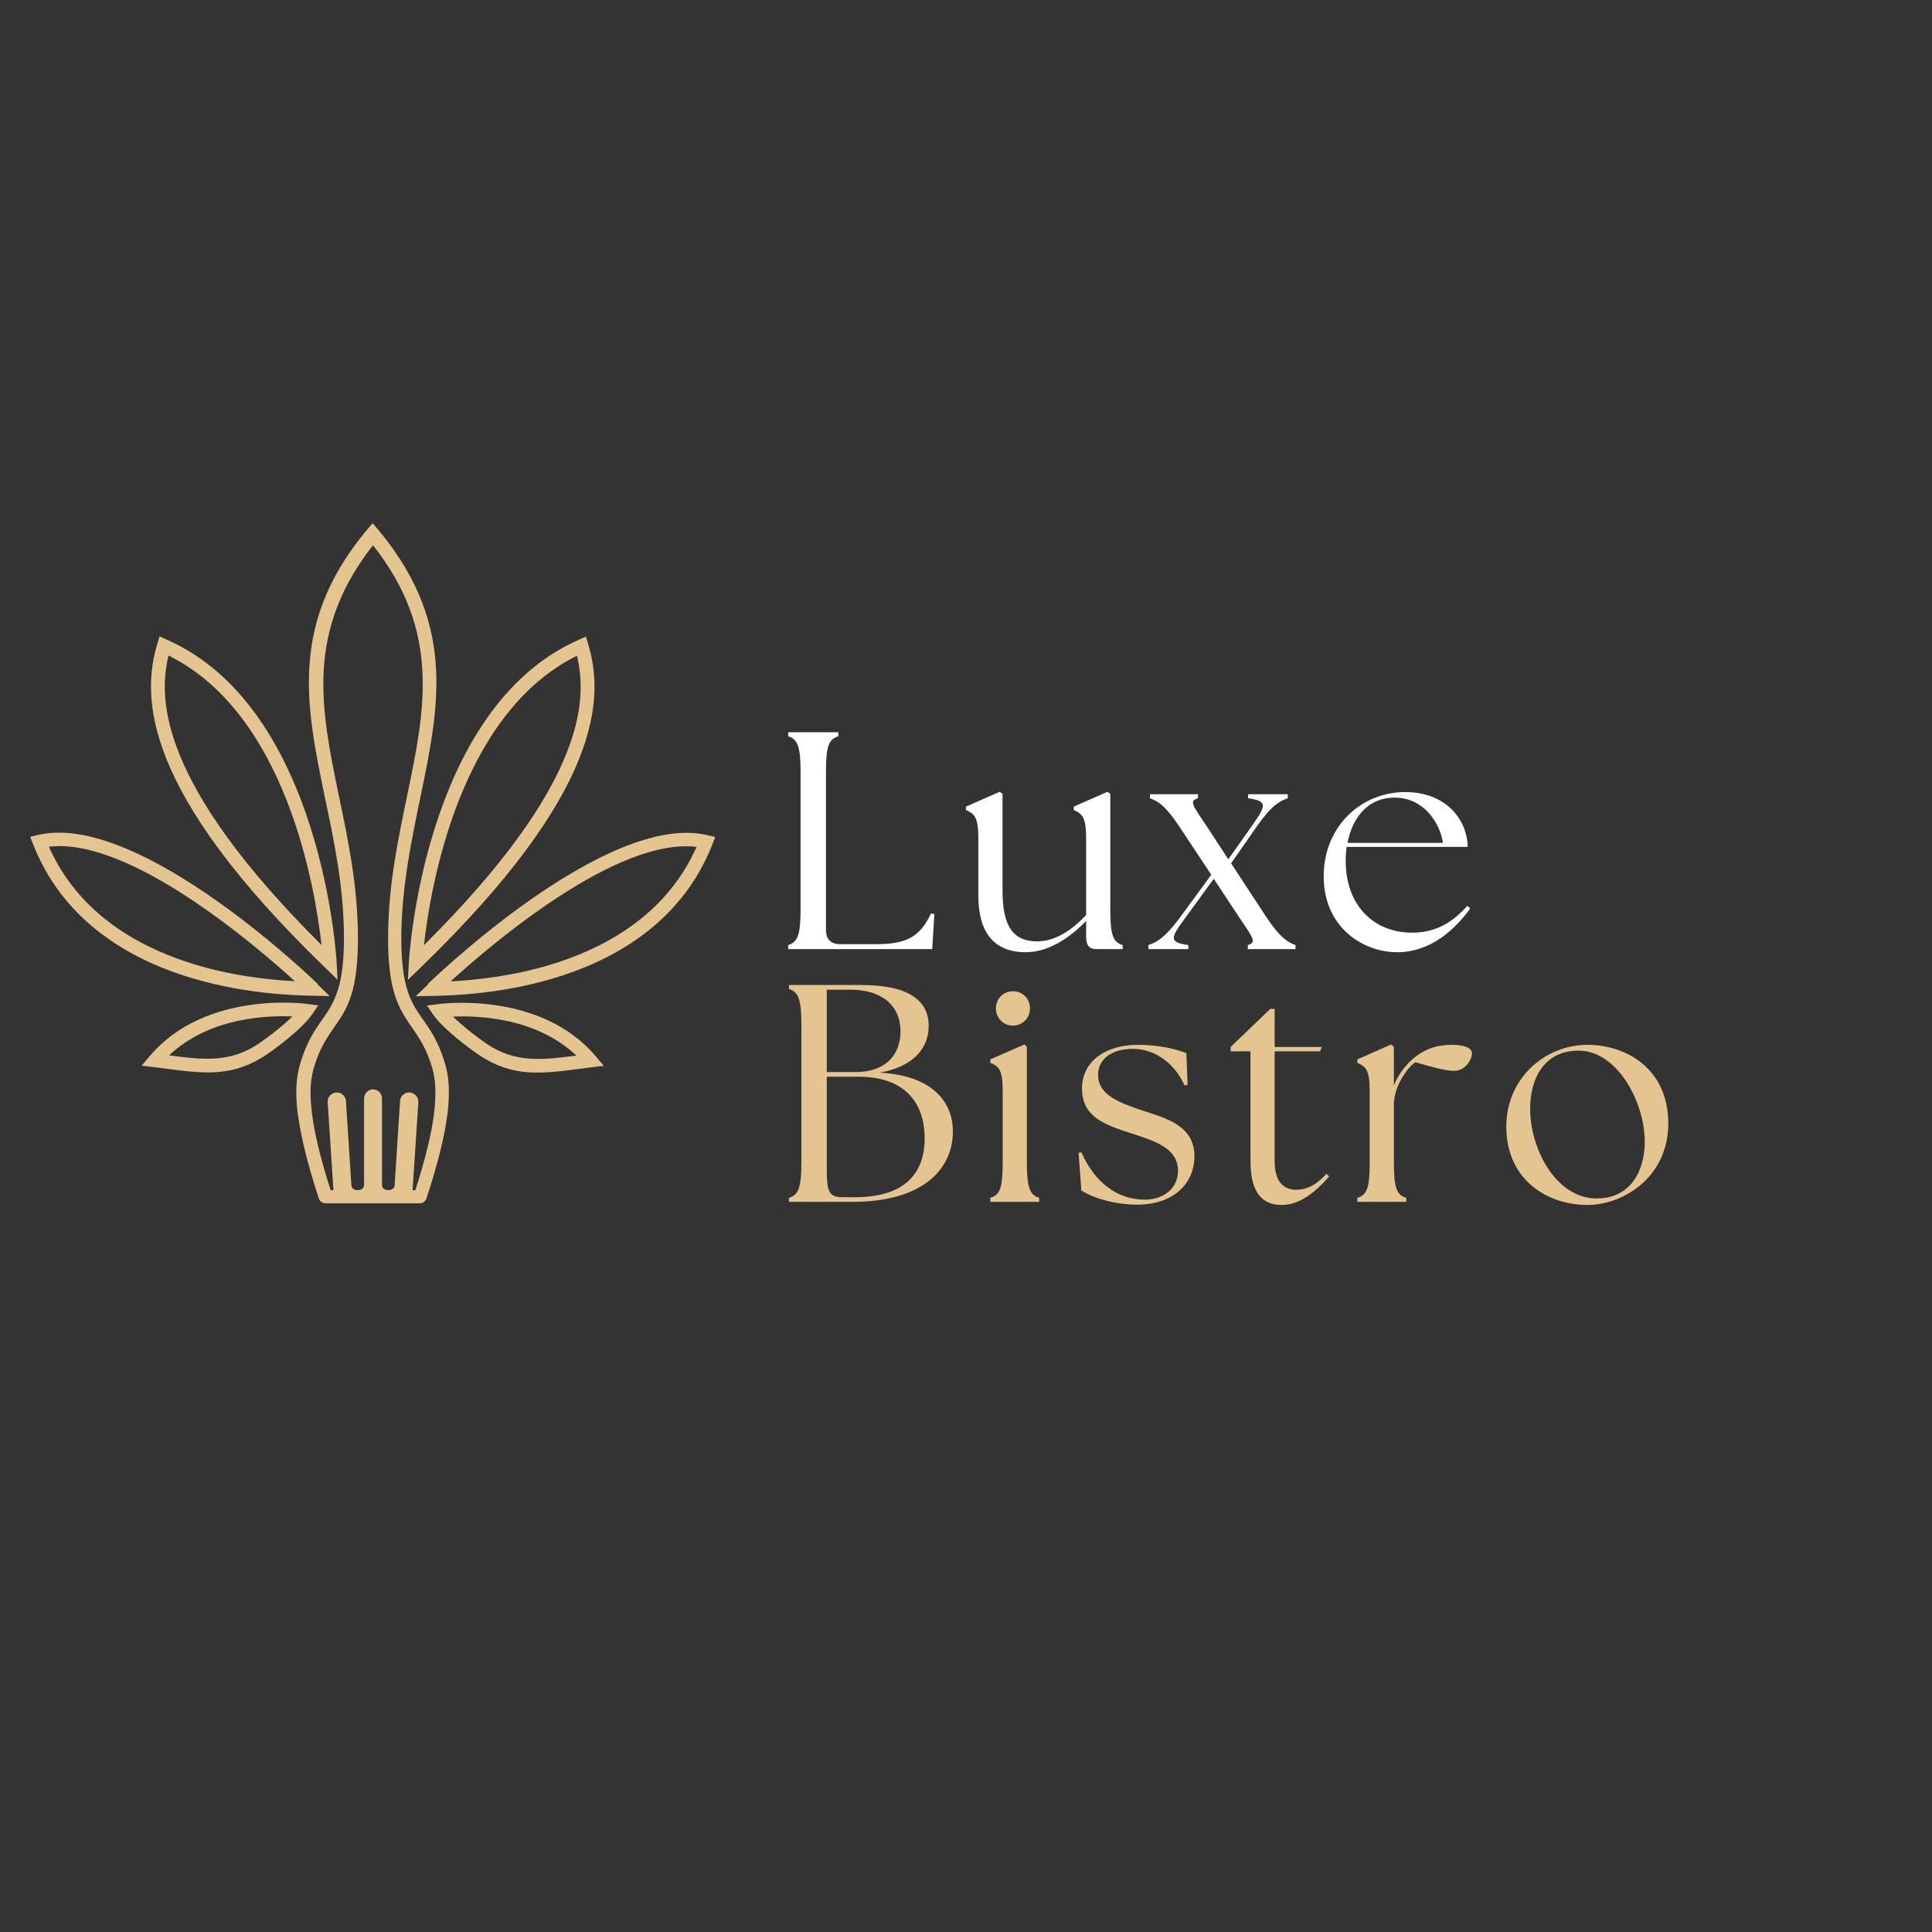 <svg xmlns="http://www.w3.org/2000/svg" xmlns:xlink="http://www.w3.org/1999/xlink" width="500" zoomAndPan="magnify" viewBox="0 0 375 375" height="500" preserveAspectRatio="xMidYMid meet" version="1.0"><rect x="0" y="0" width="375" height="375" fill="#333333" stroke="none"/><defs><g/><clipPath id="4c0f746a69"><path d="M 5 101.59 L 139 101.59 L 139 233.59 L 5 233.59 Z M 5 101.59 " clip-rule="nonzero"/></clipPath></defs><g clip-path="url(#4c0f746a69)"><path fill="#e4c590" d="M 72.363 101.59 C 88.773 120.34 85.367 136.625 81.527 155.086 C 79.863 163.156 78.086 171.664 77.906 180.891 C 77.727 191.605 79.789 194.609 82.109 197.902 C 83.629 200.074 85.223 202.355 86.453 206.699 C 87.141 209.086 87.359 212.09 86.852 216.289 L 86.816 216.398 C 86.309 220.488 85.043 225.699 82.762 232.648 C 82.578 233.191 82.07 233.555 81.492 233.555 L 63.164 233.555 C 62.621 233.555 62.078 233.191 61.898 232.648 C 59.617 225.738 58.387 220.488 57.844 216.398 L 57.805 216.289 C 57.262 212.09 57.516 209.086 58.203 206.699 C 59.434 202.355 61.027 200.074 62.551 197.902 C 64.832 194.609 66.934 191.605 66.75 180.891 C 66.605 171.664 64.832 163.156 63.129 155.086 C 59.289 136.625 55.887 120.305 72.293 101.59 Z M 72.363 211.441 C 73.344 211.441 74.141 212.234 74.141 213.215 L 74.141 229.973 C 74.141 230.516 74.574 230.984 75.152 230.984 L 75.59 230.984 C 76.133 230.984 76.566 230.586 76.602 230.043 L 77.652 213.684 C 77.727 212.707 78.559 211.984 79.535 212.055 C 80.516 212.129 81.238 212.961 81.203 213.938 L 80.078 231.02 L 80.621 231.02 C 82.652 224.688 83.773 219.91 84.246 216.18 L 84.246 216.074 C 84.715 212.273 84.535 209.594 83.953 207.496 C 82.867 203.621 81.383 201.488 80.008 199.496 C 77.473 195.84 75.152 192.512 75.336 180.93 C 75.48 171.41 77.289 162.797 78.992 154.613 C 82.508 137.711 85.656 122.656 72.402 105.824 C 59.184 122.691 62.297 137.711 65.809 154.613 C 67.512 162.797 69.324 171.41 69.469 180.93 C 69.648 192.512 67.367 195.84 64.797 199.496 C 63.418 201.488 61.934 203.621 60.848 207.496 C 60.27 209.559 60.051 212.234 60.559 216.074 L 60.559 216.18 C 61.027 219.91 62.152 224.688 64.18 231.02 L 64.723 231.02 L 63.602 213.938 C 63.527 212.961 64.289 212.129 65.266 212.055 C 66.246 211.984 67.078 212.742 67.148 213.684 L 68.199 230.043 C 68.238 230.586 68.672 230.984 69.215 230.984 L 69.648 230.984 C 70.191 230.984 70.664 230.551 70.664 229.973 L 70.664 213.215 C 70.664 212.234 71.461 211.441 72.438 211.441 Z M 59.652 194.863 C 59.582 194.863 40.023 192.074 29.086 204.961 L 27.492 206.844 L 29.918 207.133 C 31.293 207.312 31.836 207.387 32.418 207.457 C 39.516 208.363 45.203 209.125 51.723 204.707 C 53.496 203.512 55.379 202.031 56.973 200.652 C 58.531 199.316 59.832 197.977 60.559 196.926 L 61.789 195.152 L 59.617 194.863 Z M 32.816 204.852 C 40.566 197.504 51.758 197.07 56.754 197.289 C 56.32 197.723 55.812 198.191 55.27 198.664 C 53.75 200.004 51.938 201.379 50.273 202.535 C 44.621 206.371 39.336 205.684 32.852 204.852 Z M 61.645 190.953 C 61.535 190.844 27.129 157.367 7.355 162.07 L 5.867 162.434 L 6.414 163.844 C 12.027 178.141 23.977 185.488 35.352 189.254 C 46.613 192.98 57.336 193.199 60.668 193.27 L 64 193.344 L 61.609 191.027 Z M 9.492 164.352 C 24.957 162.434 49.367 183.281 57.227 190.449 C 52.445 190.195 44.441 189.434 36.184 186.684 C 25.824 183.246 14.996 176.73 9.492 164.352 Z M 65.34 186.793 C 65.34 186.648 62.66 137.461 32.344 124.141 L 30.969 123.523 L 30.535 124.973 C 29.012 130.039 28.215 137.168 32.344 147.414 C 36.402 157.473 45.273 170.578 63.094 187.805 L 65.52 190.156 Z M 32.672 127.215 C 55.598 138.543 61.176 172.387 62.406 183.426 C 46.613 167.719 38.574 155.699 34.844 146.434 C 31.367 137.895 31.621 131.742 32.707 127.215 Z M 85.043 194.898 C 85.113 194.898 104.672 192.113 115.609 204.996 L 117.203 206.879 L 114.738 207.168 C 113.363 207.352 112.82 207.422 112.242 207.496 C 105.141 208.398 99.457 209.16 92.938 204.742 C 91.164 203.551 89.277 202.066 87.684 200.691 C 86.129 199.352 84.824 198.012 84.102 196.961 L 82.867 195.188 Z M 111.879 204.891 C 104.129 197.543 92.938 197.105 87.938 197.324 C 88.375 197.758 88.879 198.23 89.426 198.699 C 90.945 200.039 92.758 201.414 94.422 202.574 C 100.07 206.41 105.359 205.723 111.844 204.891 Z M 83.051 190.988 C 83.156 190.883 117.566 157.402 137.34 162.105 L 138.824 162.469 L 138.281 163.879 C 132.668 178.176 120.715 185.523 109.344 189.289 C 98.078 193.016 87.359 193.234 84.027 193.305 L 80.695 193.379 L 83.086 191.062 Z M 135.203 164.387 C 119.738 162.469 95.328 183.316 87.469 190.484 C 92.25 190.23 100.254 189.469 108.512 186.719 C 118.867 183.281 129.699 176.766 135.203 164.387 Z M 79.355 186.828 C 79.355 186.684 82.035 137.496 112.352 124.176 L 113.727 123.559 L 114.16 125.008 C 115.684 130.074 116.48 137.207 112.352 147.449 C 108.293 157.512 99.422 170.613 81.602 187.84 L 79.176 190.195 Z M 112.023 127.254 C 89.098 138.582 83.52 172.422 82.289 183.461 C 98.078 167.754 106.121 155.738 109.852 146.473 C 113.328 137.93 113.074 131.777 111.988 127.254 Z M 112.023 127.254 " fill-opacity="1" fill-rule="nonzero"/></g><g fill="#ffffff" fill-opacity="1"><g transform="translate(149.919, 184.22)"><g><path d="M 3.066 0 L 31.023 0 L 31.441 -6.793 L 30.781 -6.914 C 28.676 -2.406 26.031 -0.961 20.262 -0.961 L 13.105 -0.961 C 11.363 -0.961 10.402 -1.926 10.402 -3.668 L 10.402 -34.449 C 10.402 -39.379 10.941 -40.762 12.805 -41.301 L 12.805 -42.086 L 3.066 -42.086 L 3.066 -41.301 C 4.871 -40.762 5.473 -39.379 5.473 -34.449 L 5.473 -7.637 C 5.473 -2.707 4.871 -1.324 3.066 -0.781 Z M 3.066 0 "/></g></g></g><g fill="#ffffff" fill-opacity="1"><g transform="translate(185.99, 184.22)"><g><path d="M 13.105 0.602 C 17.613 0.602 21.762 -2.285 24.828 -5.473 L 24.828 -2.406 C 24.828 -0.66 25.492 0 26.812 0 L 31.922 0 L 31.922 -0.781 C 30.059 -1.324 29.52 -2.707 29.52 -7.637 L 29.52 -30.121 L 28.977 -30.539 L 22.426 -27.656 L 22.426 -26.992 C 24.047 -26.273 24.828 -25.672 24.828 -21.461 L 24.828 -6.613 C 22.125 -3.727 18.879 -1.504 15.332 -1.504 C 10.52 -1.504 8.598 -4.57 8.598 -11.422 L 8.598 -30.121 L 8.055 -30.539 L 1.504 -27.656 L 1.504 -26.992 C 3.125 -26.273 3.906 -25.672 3.906 -21.461 L 3.906 -10.34 C 3.906 -3.426 6.793 0.602 13.105 0.602 Z M 13.105 0.602 "/></g></g></g><g fill="#ffffff" fill-opacity="1"><g transform="translate(223.443, 184.22)"><g><path d="M 18.758 0 L 28.016 0 L 28.016 -0.781 C 26.453 -1.324 24.949 -2.285 22.246 -6.371 L 15.512 -16.652 L 20.5 -23.809 C 23.328 -27.836 24.891 -28.738 26.512 -29.277 L 26.512 -30.059 L 18.816 -30.059 L 18.816 -29.277 C 22.727 -28.738 22.305 -27.836 19.48 -23.809 L 14.969 -17.434 L 10.883 -23.688 C 8.176 -27.777 7.215 -28.738 9.078 -29.277 L 9.078 -30.059 L -0.242 -30.059 L -0.242 -29.277 C 1.324 -28.738 2.824 -27.777 5.531 -23.688 L 11.664 -14.43 L 5.59 -6.133 C 2.707 -2.223 1.082 -1.324 -0.543 -0.781 L -0.543 0 L 7.215 0 L 7.215 -0.781 C 3.305 -1.324 3.789 -2.223 6.672 -6.133 L 12.145 -13.648 L 16.953 -6.371 C 19.66 -2.285 20.621 -1.324 18.758 -0.781 Z M 18.758 0 "/></g></g></g><g fill="#ffffff" fill-opacity="1"><g transform="translate(254.764, 184.22)"><g><path d="M 16.414 0.602 C 22.844 0.602 27.535 -3.668 30.602 -7.875 L 30.059 -8.418 C 27.293 -5.289 23.988 -3.188 19.359 -3.188 C 11.543 -3.188 6.434 -8.836 6.434 -17.074 C 6.434 -18.035 6.492 -18.938 6.613 -19.84 L 30.121 -19.84 C 29.941 -25.551 25.551 -30.48 17.977 -30.48 C 9.559 -30.48 2.164 -23.93 2.164 -14.129 C 2.164 -4.207 9.801 0.602 16.414 0.602 Z M 6.793 -20.621 C 7.754 -25.672 10.883 -29.457 15.992 -29.398 C 21.461 -29.398 24.711 -24.648 25.309 -20.621 Z M 6.793 -20.621 "/></g></g></g><g fill="#e4c590" fill-opacity="1"><g transform="translate(150.075, 233.28)"><g><path d="M 3.066 0 L 15.332 0 C 29.941 0 34.988 -7.094 34.871 -13.828 C 34.809 -19.719 30.48 -24.59 20.68 -25.07 C 27.535 -26.332 30.18 -30.059 30.18 -34.148 C 30.18 -39.02 26.395 -42.086 17.133 -42.086 L 3.066 -42.086 L 3.066 -41.301 C 4.871 -40.762 5.473 -39.379 5.473 -34.449 L 5.473 -7.637 C 5.473 -2.707 4.871 -1.324 3.066 -0.781 Z M 10.402 -6.133 L 10.402 -24.289 L 16.531 -24.289 C 25.551 -24.289 29.398 -19.238 29.398 -12.324 C 29.398 -5.652 25.672 -0.902 15.871 -0.902 L 13.527 -0.902 C 10.941 -0.902 10.402 -1.805 10.402 -6.133 Z M 10.402 -25.191 L 10.402 -41.184 L 14.969 -41.184 C 21.164 -41.184 24.711 -38.055 24.711 -33.066 C 24.711 -28.676 21.945 -25.191 15.992 -25.191 Z M 10.402 -25.191 "/></g></g></g><g fill="#e4c590" fill-opacity="1"><g transform="translate(190.293, 233.28)"><g><path d="M 1.926 0 L 11.422 0 L 11.422 -0.781 C 9.621 -1.324 9.02 -2.707 9.02 -7.637 L 9.02 -30.121 L 8.535 -30.539 L 1.926 -27.656 L 1.926 -26.992 C 3.605 -26.273 4.328 -25.672 4.328 -21.461 L 4.328 -7.637 C 4.328 -2.707 3.789 -1.324 1.926 -0.781 Z M 3.008 -37.516 C 3.008 -35.711 4.449 -34.207 6.312 -34.207 C 8.176 -34.207 9.621 -35.711 9.621 -37.516 C 9.621 -39.438 8.238 -40.883 6.312 -40.883 C 4.449 -40.883 3.008 -39.438 3.008 -37.516 Z M 3.008 -37.516 "/></g></g></g><g fill="#e4c590" fill-opacity="1"><g transform="translate(207.247, 233.28)"><g><path d="M 13.586 0.543 C 20.801 0.48 24.59 -3.789 24.59 -8.836 C 24.59 -14.852 19.059 -16.23 14.488 -17.734 C 9.738 -19.297 5.891 -20.863 5.891 -24.648 C 5.891 -27.715 8.535 -29.699 12.625 -29.699 C 16.895 -29.699 20.742 -26.934 22.664 -22.605 L 23.266 -22.727 L 23.027 -28.859 C 21.164 -29.641 17.613 -30.48 13.707 -30.48 C 6.734 -30.48 2.766 -26.812 2.766 -22.062 C 2.766 -16.594 6.855 -15.031 12.566 -13.227 C 17.195 -11.723 21.402 -10.34 21.402 -6.012 C 21.402 -2.645 18.637 -0.422 14.91 -0.422 C 9.438 -0.48 5.172 -3.906 2.645 -9.621 L 2.105 -9.5 L 2.645 -2.223 C 4.629 -0.902 8.777 0.543 13.586 0.543 Z M 13.586 0.543 "/></g></g></g><g fill="#e4c590" fill-opacity="1"><g transform="translate(237.426, 233.28)"><g><path d="M 11.363 0.602 C 14.91 0.602 17.977 -1.984 20.562 -4.93 L 20.02 -5.473 C 18.035 -3.125 15.934 -2.344 14.25 -2.344 C 11.664 -2.344 9.98 -3.906 9.98 -7.996 L 9.98 -29.219 L 18.816 -29.219 L 19.117 -30.059 L 9.98 -30.059 L 9.98 -37.453 L 9.137 -37.453 L 1.441 -30.059 L 1.441 -29.219 L 5.289 -29.219 L 5.289 -7.996 C 5.289 -1.742 7.574 0.602 11.363 0.602 Z M 11.363 0.602 "/></g></g></g><g fill="#e4c590" fill-opacity="1"><g transform="translate(261.533, 233.28)"><g><path d="M 1.926 0 L 11.422 0 L 11.422 -0.781 C 9.559 -1.324 9.02 -2.707 9.02 -7.637 L 9.02 -19.598 L 9.078 -19.598 C 9.258 -22.484 11.422 -25.852 13.168 -27.113 C 16.715 -26.094 19.059 -25.43 20.68 -25.43 C 22.844 -25.43 24.168 -27.535 24.168 -28.859 C 24.168 -29.879 22.664 -30.48 20.262 -30.48 C 17.375 -30.48 15.27 -29.699 13.406 -28.316 C 11.602 -26.992 9.98 -24.949 9.02 -22.605 L 9.02 -30.121 L 8.477 -30.539 L 1.926 -27.656 L 1.926 -26.992 C 3.547 -26.273 4.328 -25.672 4.328 -21.461 L 4.328 -7.637 C 4.328 -2.707 3.789 -1.324 1.926 -0.781 Z M 1.926 0 "/></g></g></g><g fill="#e4c590" fill-opacity="1"><g transform="translate(290.209, 233.28)"><g><path d="M 17.914 0.602 C 25.012 0.602 33.605 -4.93 33.605 -15.211 C 33.605 -25.91 25.371 -30.48 17.914 -30.48 C 9.68 -30.48 2.164 -23.988 2.164 -14.609 C 2.164 -4.148 10.281 0.602 17.914 0.602 Z M 6.793 -18.035 C 6.793 -24.047 9.559 -29.098 15.691 -29.34 C 23.566 -29.758 29.039 -19.418 29.039 -11.664 C 29.039 -5.832 26.152 -0.66 19.719 -0.66 C 11.723 -0.66 6.793 -10.402 6.793 -18.035 Z M 6.793 -18.035 "/></g></g></g></svg>